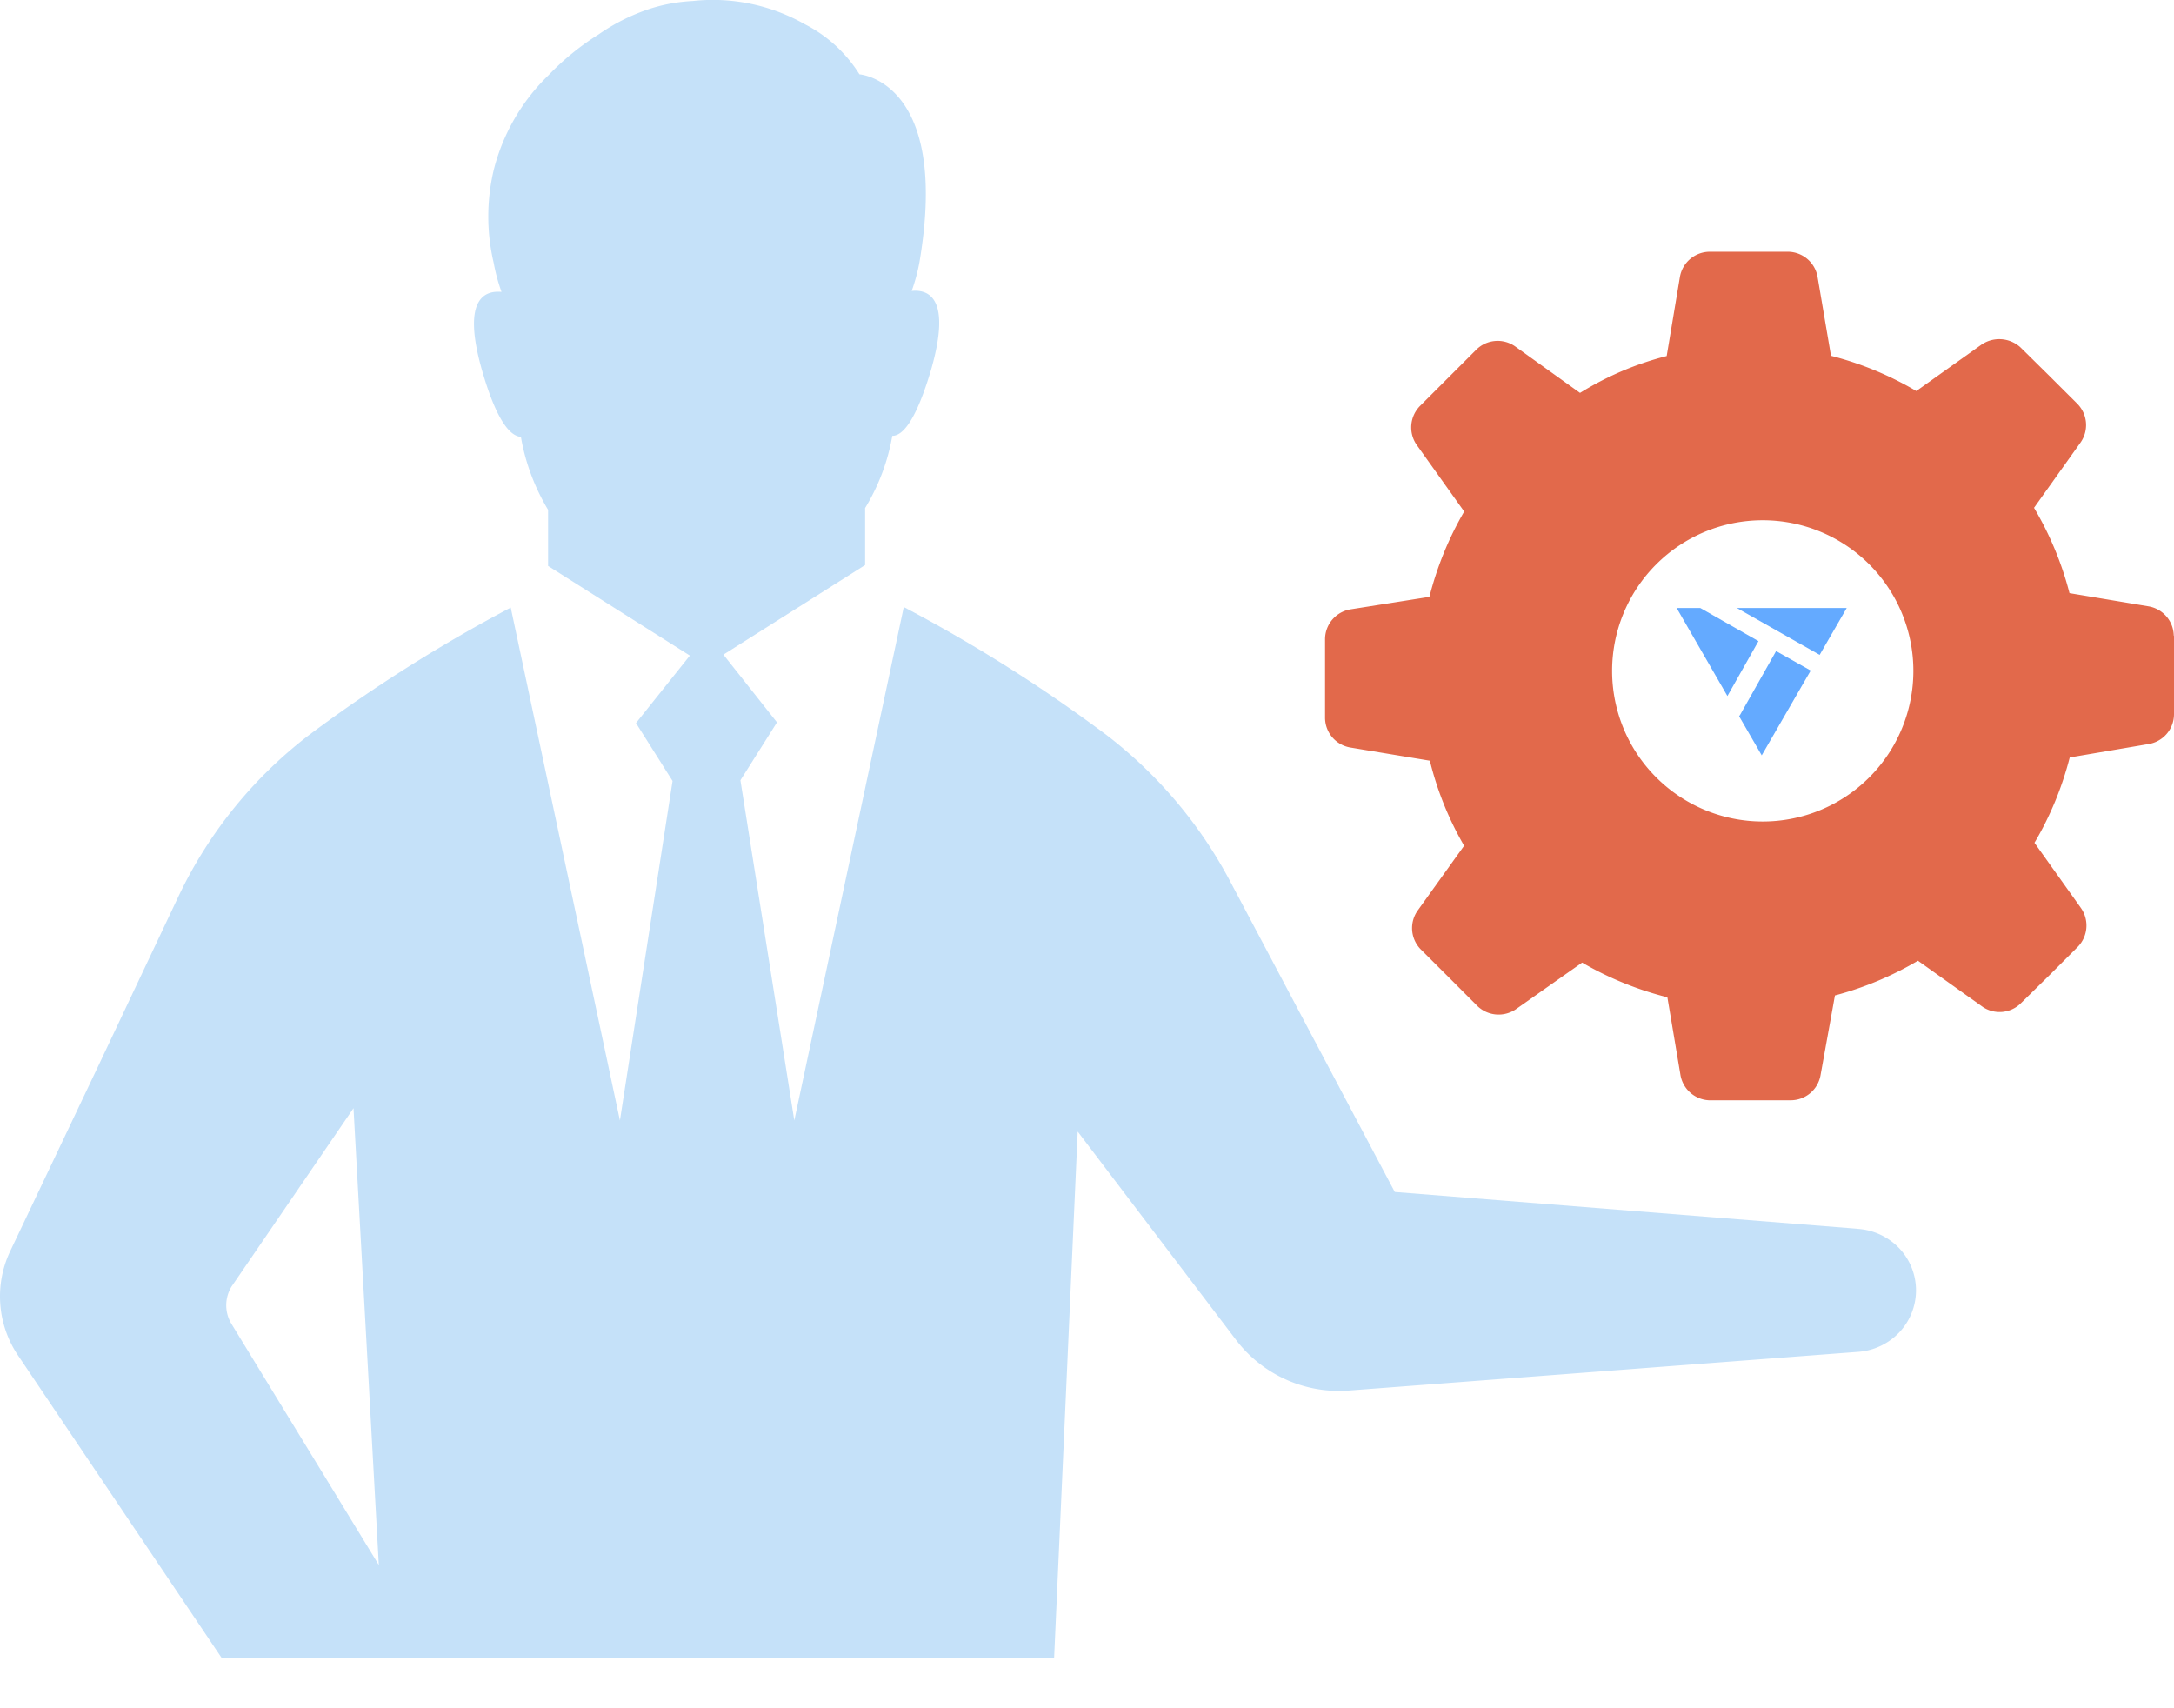 <svg width="28" height="22" fill="none" xmlns="http://www.w3.org/2000/svg"><path d="m23.922 15.825-5.958-.474-2.13-4.019a5.778 5.778 0 0 0-1.58-1.864c-.825-.617-1.7-1.169-2.614-1.65L10.23 14.43l-.694-4.381.471-.746-.69-.872 1.825-1.154v-.734c.174-.286.293-.601.35-.93.134 0 .305-.194.5-.853.258-.9-.016-1.037-.25-1.013.043-.121.077-.245.1-.372.396-2.334-.773-2.418-.773-2.418a1.785 1.785 0 0 0-.702-.644 2.4 2.4 0 0 0-1.446-.3c-.196.01-.39.046-.575.108a2.552 2.552 0 0 0-.633.32 3.38 3.38 0 0 0-.651.53 2.577 2.577 0 0 0-.703 1.218 2.6 2.6 0 0 0 0 1.198c.023.127.057.25.1.372-.234-.021-.508.11-.25 1.013.19.659.366.845.5.854.057.332.176.65.35.94v.723l1.826 1.154-.694.869.471.746-.678 4.372-1.406-6.605A19.756 19.756 0 0 0 4.015 9.44a5.684 5.684 0 0 0-1.713 2.097l-1.029 2.176-1.14 2.397a1.36 1.36 0 0 0 .087 1.328l2.639 3.92h10.717l.304-6.785 2.05 2.697a1.668 1.668 0 0 0 1.409.641l6.583-.5a.811.811 0 0 0 .537-.249.788.788 0 0 0 0-1.088.811.811 0 0 0-.537-.248ZM2.983 17.053a.46.46 0 0 1 0-.485l1.57-2.296.326 5.883-1.896-3.102Z" fill="#C5E1F9"/><path fill-rule="evenodd" clip-rule="evenodd" d="M27.997 8.191a.39.39 0 0 0-.325-.382l-1.018-.17a4.197 4.197 0 0 0-.457-1.099l.597-.838a.39.39 0 0 0-.042-.505l-.361-.36-.37-.365a.406.406 0 0 0-.502-.033l-.838.597a4.205 4.205 0 0 0-1.099-.454l-.173-1.017a.391.391 0 0 0-.373-.323h-1.015a.391.391 0 0 0-.385.326l-.17 1.017c-.394.1-.77.26-1.116.475l-.833-.597a.391.391 0 0 0-.505.042l-.36.36-.362.362a.394.394 0 0 0-.042.505l.61.856c-.2.344-.35.713-.448 1.099l-1.012.16a.391.391 0 0 0-.332.383v1.015a.39.39 0 0 0 .326.382l1.024.17c.094.384.243.753.441 1.095l-.597.833a.391.391 0 0 0 .042.505l.361.36.361.362a.394.394 0 0 0 .505.042l.848-.597c.343.2.713.35 1.098.447l.17 1.01a.392.392 0 0 0 .406.316h1.015a.39.39 0 0 0 .382-.326l.185-1.024c.375-.099.735-.25 1.069-.447l.838.597a.39.39 0 0 0 .48-.042l.377-.37.361-.361a.394.394 0 0 0 .042-.505l-.597-.838c.203-.343.355-.713.454-1.099l1.017-.173A.39.39 0 0 0 28 9.197V8.182l-.003.01Zm-5.294 2.389a1.94 1.94 0 1 0 0-3.88 1.94 1.94 0 0 0 0 3.88Z" fill="#E2694B"/><path d="m22.648 8.257-.75-.427h-.304l.548.95.106.184.4-.707ZM23.436 8.434l.349-.604h-1.416l1.067.604ZM22.875 8.385l-.463.82-.013.02.291.503.548-.949.083-.143-.446-.251Z" fill="#64AAFF"/></svg>